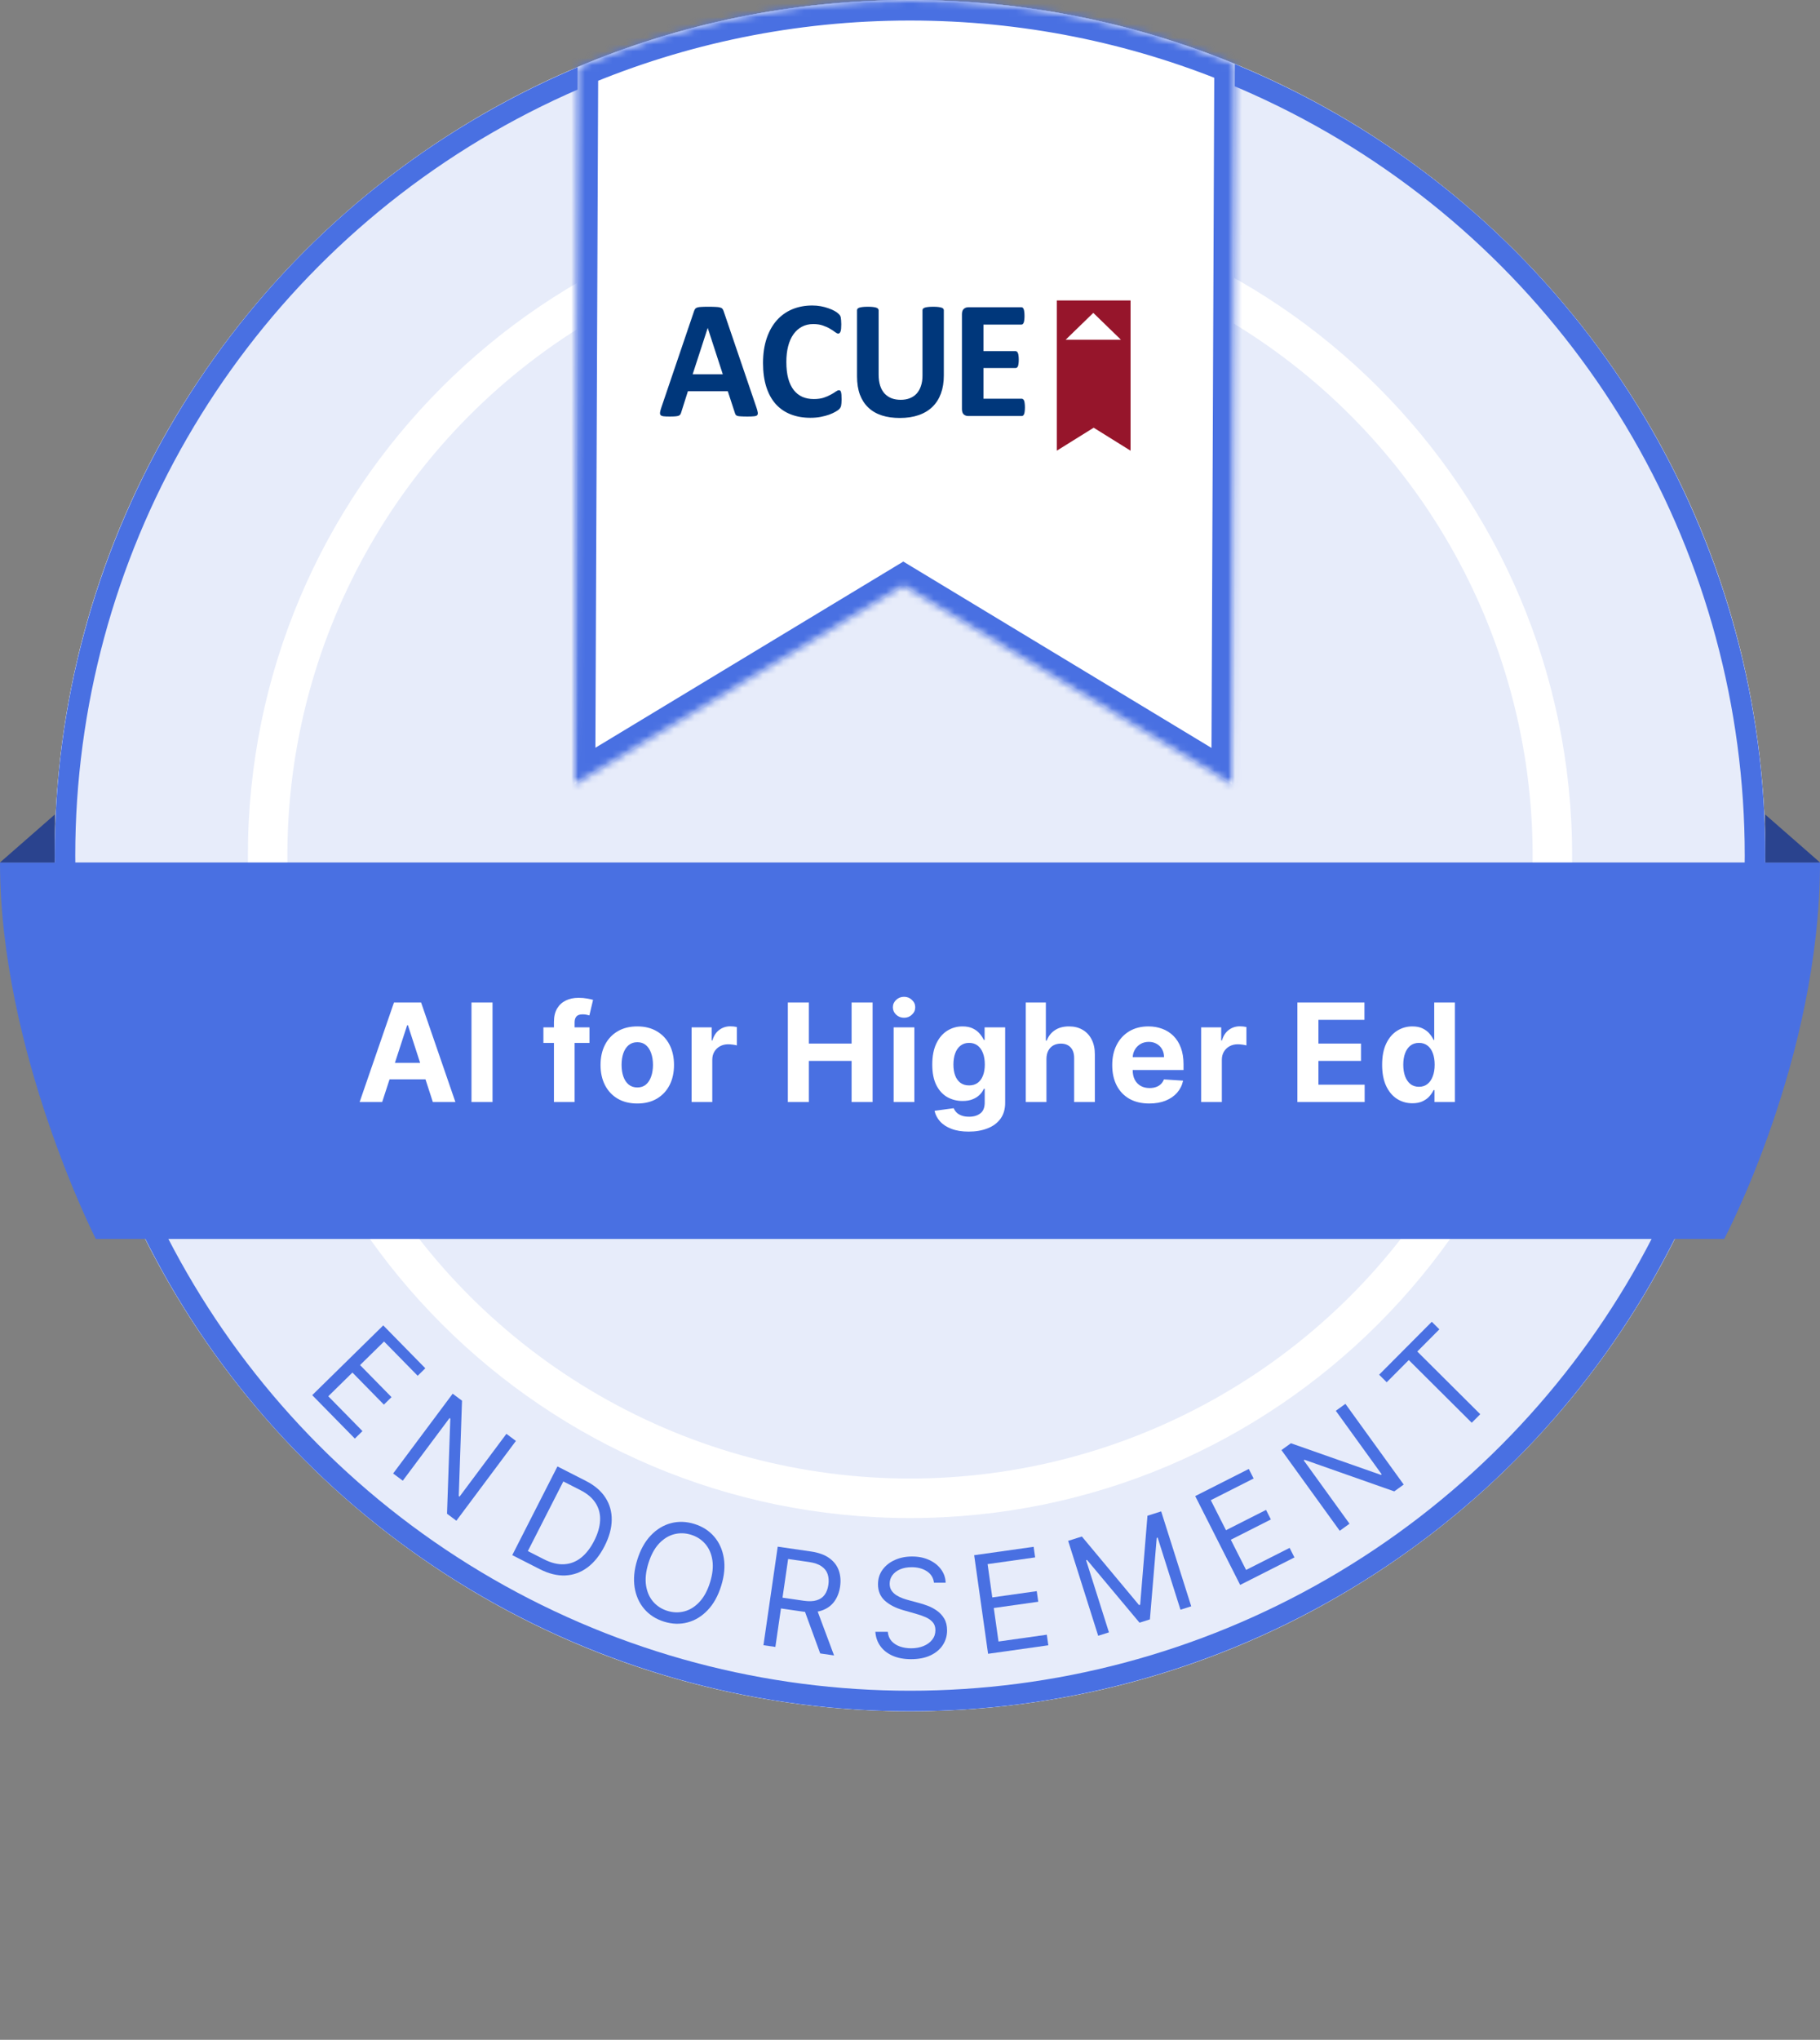 <?xml version="1.0" encoding="UTF-8"?> <svg xmlns="http://www.w3.org/2000/svg" width="266" height="298" viewBox="0 0 266 298" fill="none"><rect x="0" y="0" width="266" height="298" fill="#808080" stroke="none"/><circle cx="133" cy="125" r="125" fill="white"></circle><circle cx="133" cy="125" r="91" fill="#E7ECFA"></circle><path d="M258 125C258 194.036 202.036 250 133 250C63.964 250 8 194.036 8 125C8 55.964 63.964 0 133 0C202.036 0 258 55.964 258 125ZM36.227 125C36.227 178.446 79.554 221.773 133 221.773C186.446 221.773 229.773 178.446 229.773 125C229.773 71.554 186.446 28.227 133 28.227C79.554 28.227 36.227 71.554 36.227 125Z" fill="#E7ECFA"></path><circle cx="133" cy="125" r="123.5" stroke="#4970E2" stroke-width="3"></circle><path d="M45.632 203.82L56.013 193.63L62.162 199.895L61.047 200.99L56.132 195.982L52.624 199.425L57.221 204.108L56.106 205.203L51.509 200.519L47.981 203.982L52.976 209.071L51.861 210.165L45.632 203.82Z" fill="#4970E2"></path><path d="M75.402 210.508L66.701 222.164L65.335 221.144L65.815 207.251L65.701 207.166L58.869 216.317L57.458 215.264L66.159 203.608L67.525 204.628L67.05 218.561L67.164 218.646L74.013 209.471L75.402 210.508Z" fill="#4970E2"></path><path d="M78.868 229.23L74.869 227.192L81.473 214.233L85.65 216.361C86.907 217.002 87.85 217.81 88.48 218.784C89.112 219.755 89.421 220.845 89.405 222.054C89.391 223.258 89.043 224.531 88.359 225.873C87.671 227.223 86.838 228.263 85.861 228.992C84.885 229.717 83.805 230.107 82.618 230.161C81.434 230.212 80.184 229.901 78.868 229.23ZM77.147 226.6L79.476 227.787C80.548 228.333 81.541 228.579 82.456 228.524C83.371 228.47 84.197 228.149 84.932 227.562C85.667 226.975 86.303 226.154 86.84 225.099C87.374 224.053 87.662 223.065 87.705 222.136C87.75 221.202 87.537 220.36 87.064 219.609C86.593 218.853 85.852 218.218 84.839 217.702L82.333 216.425L77.147 226.6Z" fill="#4970E2"></path><path d="M105.404 231.677C104.949 233.142 104.292 234.326 103.431 235.229C102.571 236.132 101.59 236.73 100.488 237.022C99.385 237.315 98.242 237.277 97.057 236.909C95.872 236.542 94.909 235.925 94.166 235.06C93.423 234.195 92.953 233.147 92.755 231.915C92.557 230.684 92.685 229.336 93.14 227.87C93.595 226.405 94.252 225.221 95.113 224.318C95.973 223.415 96.954 222.818 98.056 222.525C99.159 222.233 100.302 222.27 101.487 222.638C102.672 223.006 103.635 223.622 104.378 224.487C105.121 225.352 105.591 226.401 105.789 227.632C105.987 228.864 105.859 230.212 105.404 231.677ZM103.776 231.172C104.149 229.969 104.263 228.891 104.118 227.939C103.976 226.988 103.631 226.194 103.08 225.557C102.533 224.921 101.84 224.473 100.998 224.212C100.157 223.951 99.329 223.927 98.515 224.14C97.704 224.354 96.97 224.813 96.31 225.515C95.656 226.219 95.141 227.173 94.768 228.376C94.395 229.579 94.279 230.656 94.42 231.607C94.565 232.559 94.911 233.353 95.458 233.989C96.009 234.626 96.705 235.075 97.546 235.336C98.387 235.597 99.212 235.62 100.023 235.406C100.837 235.192 101.572 234.734 102.227 234.03C102.886 233.327 103.403 232.375 103.776 231.172Z" fill="#4970E2"></path><path d="M111.581 240.35L113.668 225.955L118.532 226.66C119.656 226.823 120.551 227.149 121.217 227.638C121.884 228.122 122.342 228.722 122.593 229.438C122.843 230.153 122.907 230.935 122.784 231.783C122.661 232.631 122.379 233.358 121.937 233.964C121.495 234.57 120.888 235.008 120.117 235.279C119.346 235.546 118.404 235.598 117.288 235.436L113.352 234.866L113.58 233.291L117.46 233.854C118.229 233.965 118.864 233.942 119.365 233.785C119.871 233.629 120.259 233.36 120.53 232.978C120.806 232.592 120.985 232.111 121.069 231.535C121.152 230.958 121.118 230.439 120.965 229.977C120.811 229.514 120.515 229.132 120.076 228.829C119.637 228.521 119.029 228.311 118.251 228.198L115.187 227.754L113.324 240.603L111.581 240.35ZM119.294 234.866L121.9 241.846L119.875 241.552L117.326 234.581L119.294 234.866Z" fill="#4970E2"></path><path d="M136.505 231.223C136.419 230.504 136.072 229.945 135.466 229.548C134.859 229.152 134.115 228.954 133.235 228.955C132.591 228.956 132.027 229.061 131.545 229.27C131.067 229.479 130.693 229.766 130.424 230.131C130.159 230.496 130.027 230.911 130.028 231.375C130.029 231.763 130.121 232.096 130.306 232.376C130.496 232.65 130.738 232.879 131.032 233.063C131.326 233.243 131.634 233.392 131.956 233.51C132.278 233.623 132.574 233.715 132.844 233.785L134.322 234.181C134.701 234.28 135.122 234.416 135.587 234.591C136.056 234.765 136.503 235.004 136.93 235.306C137.361 235.604 137.717 235.987 137.997 236.455C138.277 236.924 138.418 237.499 138.419 238.181C138.42 238.967 138.215 239.677 137.804 240.312C137.397 240.947 136.802 241.452 136.016 241.827C135.235 242.203 134.286 242.391 133.169 242.393C132.127 242.394 131.225 242.227 130.462 241.892C129.704 241.557 129.107 241.089 128.67 240.489C128.239 239.888 127.994 239.19 127.936 238.395L129.754 238.392C129.802 238.941 129.988 239.395 130.31 239.755C130.637 240.109 131.05 240.374 131.547 240.548C132.049 240.718 132.589 240.803 133.167 240.802C133.839 240.801 134.443 240.691 134.977 240.472C135.512 240.249 135.935 239.941 136.247 239.547C136.559 239.149 136.715 238.685 136.714 238.155C136.713 237.672 136.578 237.279 136.307 236.976C136.037 236.674 135.682 236.428 135.241 236.239C134.8 236.05 134.324 235.885 133.813 235.744L132.022 235.235C130.885 234.91 129.985 234.445 129.321 233.84C128.658 233.235 128.325 232.442 128.324 231.462C128.322 230.648 128.541 229.937 128.981 229.331C129.425 228.719 130.021 228.245 130.769 227.908C131.521 227.566 132.361 227.394 133.289 227.393C134.227 227.391 135.06 227.558 135.79 227.893C136.52 228.224 137.098 228.677 137.525 229.254C137.957 229.831 138.185 230.487 138.21 231.221L136.505 231.223Z" fill="#4970E2"></path><path d="M144.411 241.605L142.378 227.202L151.07 225.976L151.289 227.523L144.34 228.504L145.027 233.37L151.525 232.453L151.744 234L145.246 234.917L145.936 239.812L152.997 238.816L153.215 240.363L144.411 241.605Z" fill="#4970E2"></path><path d="M156.115 225.106L158.119 224.471L166.476 234.49L166.639 234.438L167.707 221.435L169.711 220.801L174.102 234.668L172.531 235.165L169.195 224.629L169.059 224.672L168.062 236.58L166.545 237.06L158.876 227.897L158.74 227.94L162.076 238.475L160.505 238.973L156.115 225.106Z" fill="#4970E2"></path><path d="M181.255 231.543L174.685 218.566L182.516 214.601L183.222 215.995L176.962 219.165L179.182 223.55L185.037 220.585L185.742 221.979L179.888 224.944L182.12 229.354L188.482 226.133L189.188 227.527L181.255 231.543Z" fill="#4970E2"></path><path d="M196.638 205.09L205.157 216.88L203.775 217.878L190.662 213.263L190.547 213.346L197.235 222.603L195.808 223.635L187.289 211.845L188.671 210.846L201.823 215.468L201.939 215.385L195.234 206.105L196.638 205.09Z" fill="#4970E2"></path><path d="M202.673 201.935L201.566 200.832L209.262 193.101L210.369 194.203L207.143 197.445L216.344 206.604L215.101 207.852L205.9 198.693L202.673 201.935Z" fill="#4970E2"></path><path d="M0 126H266C266 154.6 252 181 252 181H14C14 181 0 153.5 0 126Z" fill="#4970E2"></path><path d="M8 119L0 126H8V119Z" fill="#2A438E"></path><path d="M258 119L266 126H258V119Z" fill="#2A438E"></path><path d="M55.855 161H52.56L57.581 146.455H61.544L66.558 161H63.263L59.62 149.778H59.506L55.855 161ZM55.649 155.283H63.433V157.683H55.649V155.283ZM71.984 146.455V161H68.909V146.455H71.984ZM86.153 150.091V152.364H79.42V150.091H86.153ZM80.961 161V149.303C80.961 148.512 81.115 147.856 81.423 147.335C81.736 146.814 82.162 146.424 82.701 146.163C83.241 145.903 83.854 145.773 84.541 145.773C85.005 145.773 85.429 145.808 85.812 145.879C86.201 145.95 86.489 146.014 86.679 146.071L86.139 148.344C86.021 148.306 85.874 148.27 85.699 148.237C85.528 148.204 85.353 148.188 85.173 148.188C84.728 148.188 84.418 148.292 84.243 148.5C84.067 148.704 83.98 148.99 83.98 149.359V161H80.961ZM93.14 161.213C92.037 161.213 91.083 160.979 90.278 160.51C89.478 160.036 88.86 159.378 88.424 158.536C87.988 157.688 87.771 156.705 87.771 155.588C87.771 154.461 87.988 153.476 88.424 152.634C88.86 151.786 89.478 151.128 90.278 150.659C91.083 150.186 92.037 149.949 93.14 149.949C94.243 149.949 95.195 150.186 95.995 150.659C96.8 151.128 97.42 151.786 97.856 152.634C98.291 153.476 98.509 154.461 98.509 155.588C98.509 156.705 98.291 157.688 97.856 158.536C97.42 159.378 96.8 160.036 95.995 160.51C95.195 160.979 94.243 161.213 93.14 161.213ZM93.154 158.869C93.656 158.869 94.075 158.727 94.411 158.443C94.747 158.154 95.001 157.761 95.171 157.264C95.346 156.767 95.434 156.201 95.434 155.567C95.434 154.932 95.346 154.366 95.171 153.869C95.001 153.372 94.747 152.979 94.411 152.69C94.075 152.402 93.656 152.257 93.154 152.257C92.647 152.257 92.221 152.402 91.876 152.69C91.535 152.979 91.277 153.372 91.102 153.869C90.931 154.366 90.846 154.932 90.846 155.567C90.846 156.201 90.931 156.767 91.102 157.264C91.277 157.761 91.535 158.154 91.876 158.443C92.221 158.727 92.647 158.869 93.154 158.869ZM101.077 161V150.091H104.01V151.994H104.123C104.322 151.317 104.656 150.806 105.125 150.46C105.594 150.11 106.133 149.935 106.744 149.935C106.896 149.935 107.059 149.944 107.234 149.963C107.409 149.982 107.563 150.008 107.696 150.041V152.726C107.554 152.683 107.357 152.645 107.106 152.612C106.855 152.579 106.626 152.562 106.417 152.562C105.972 152.562 105.575 152.66 105.224 152.854C104.879 153.043 104.604 153.308 104.4 153.649C104.202 153.99 104.102 154.383 104.102 154.828V161H101.077ZM115.146 161V146.455H118.221V152.456H124.464V146.455H127.532V161H124.464V154.991H118.221V161H115.146ZM130.611 161V150.091H133.636V161H130.611ZM132.131 148.685C131.681 148.685 131.295 148.536 130.973 148.237C130.656 147.934 130.497 147.572 130.497 147.151C130.497 146.734 130.656 146.376 130.973 146.078C131.295 145.775 131.681 145.624 132.131 145.624C132.581 145.624 132.964 145.775 133.281 146.078C133.603 146.376 133.764 146.734 133.764 147.151C133.764 147.572 133.603 147.934 133.281 148.237C132.964 148.536 132.581 148.685 132.131 148.685ZM141.575 165.318C140.595 165.318 139.754 165.183 139.054 164.913C138.358 164.648 137.804 164.286 137.392 163.827C136.98 163.367 136.712 162.851 136.589 162.278L139.387 161.902C139.473 162.12 139.608 162.323 139.792 162.513C139.977 162.702 140.221 162.854 140.524 162.967C140.832 163.086 141.206 163.145 141.646 163.145C142.304 163.145 142.846 162.984 143.272 162.662C143.703 162.345 143.919 161.812 143.919 161.064V159.068H143.791C143.658 159.371 143.459 159.658 143.194 159.928C142.929 160.197 142.588 160.418 142.171 160.588C141.755 160.759 141.258 160.844 140.68 160.844C139.861 160.844 139.115 160.654 138.443 160.276C137.775 159.892 137.243 159.307 136.845 158.521C136.452 157.731 136.255 156.732 136.255 155.524C136.255 154.288 136.457 153.256 136.859 152.428C137.261 151.599 137.796 150.979 138.464 150.567C139.136 150.155 139.873 149.949 140.673 149.949C141.284 149.949 141.795 150.053 142.207 150.261C142.619 150.465 142.95 150.721 143.201 151.028C143.457 151.331 143.653 151.63 143.791 151.923H143.904V150.091H146.909V161.107C146.909 162.035 146.681 162.811 146.227 163.436C145.772 164.061 145.143 164.53 144.338 164.842C143.537 165.16 142.617 165.318 141.575 165.318ZM141.639 158.571C142.127 158.571 142.538 158.45 142.875 158.209C143.216 157.963 143.476 157.612 143.656 157.158C143.841 156.698 143.933 156.149 143.933 155.51C143.933 154.871 143.843 154.317 143.663 153.848C143.483 153.375 143.223 153.008 142.882 152.747C142.541 152.487 142.127 152.357 141.639 152.357C141.142 152.357 140.723 152.491 140.382 152.761C140.041 153.027 139.783 153.396 139.608 153.869C139.432 154.343 139.345 154.89 139.345 155.51C139.345 156.14 139.432 156.684 139.608 157.143C139.787 157.598 140.046 157.951 140.382 158.202C140.723 158.448 141.142 158.571 141.639 158.571ZM152.942 154.693V161H149.916V146.455H152.857V152.016H152.985C153.231 151.372 153.628 150.867 154.178 150.503C154.727 150.134 155.416 149.949 156.244 149.949C157.002 149.949 157.663 150.115 158.226 150.446C158.794 150.773 159.235 151.244 159.547 151.859C159.864 152.47 160.021 153.202 160.016 154.054V161H156.99V154.594C156.995 153.921 156.825 153.398 156.479 153.024C156.138 152.65 155.66 152.463 155.044 152.463C154.632 152.463 154.268 152.551 153.95 152.726C153.638 152.901 153.392 153.157 153.212 153.493C153.037 153.824 152.947 154.224 152.942 154.693ZM167.968 161.213C166.846 161.213 165.88 160.986 165.071 160.531C164.266 160.072 163.646 159.423 163.21 158.585C162.774 157.742 162.556 156.746 162.556 155.595C162.556 154.473 162.774 153.488 163.21 152.641C163.646 151.793 164.259 151.133 165.049 150.659C165.845 150.186 166.778 149.949 167.848 149.949C168.567 149.949 169.237 150.065 169.858 150.297C170.483 150.524 171.027 150.867 171.491 151.327C171.96 151.786 172.324 152.364 172.585 153.06C172.845 153.751 172.976 154.561 172.976 155.489V156.32H163.764V154.445H170.128C170.128 154.009 170.033 153.623 169.843 153.287C169.654 152.951 169.391 152.688 169.055 152.499C168.724 152.304 168.338 152.207 167.897 152.207C167.438 152.207 167.031 152.314 166.676 152.527C166.325 152.735 166.051 153.017 165.852 153.372C165.653 153.723 165.551 154.113 165.547 154.544V156.327C165.547 156.866 165.646 157.333 165.845 157.726C166.048 158.119 166.335 158.422 166.704 158.635C167.074 158.848 167.512 158.955 168.018 158.955C168.354 158.955 168.662 158.907 168.941 158.812C169.221 158.718 169.46 158.576 169.659 158.386C169.858 158.197 170.009 157.965 170.113 157.69L172.912 157.875C172.77 158.547 172.478 159.134 172.038 159.636C171.602 160.134 171.039 160.522 170.348 160.801C169.661 161.076 168.868 161.213 167.968 161.213ZM175.55 161V150.091H178.483V151.994H178.597C178.796 151.317 179.13 150.806 179.598 150.46C180.067 150.11 180.607 149.935 181.218 149.935C181.369 149.935 181.532 149.944 181.708 149.963C181.883 149.982 182.037 150.008 182.169 150.041V152.726C182.027 152.683 181.831 152.645 181.58 152.612C181.329 152.579 181.099 152.562 180.891 152.562C180.446 152.562 180.048 152.66 179.698 152.854C179.352 153.043 179.077 153.308 178.874 153.649C178.675 153.99 178.576 154.383 178.576 154.828V161H175.55ZM189.619 161V146.455H199.42V148.99H192.695V152.456H198.916V154.991H192.695V158.464H199.449V161H189.619ZM206.428 161.178C205.6 161.178 204.849 160.964 204.177 160.538C203.509 160.107 202.979 159.475 202.586 158.642C202.198 157.804 202.004 156.777 202.004 155.56C202.004 154.31 202.205 153.27 202.607 152.442C203.01 151.608 203.545 150.986 204.213 150.574C204.885 150.157 205.621 149.949 206.421 149.949C207.032 149.949 207.541 150.053 207.948 150.261C208.36 150.465 208.692 150.721 208.943 151.028C209.198 151.331 209.392 151.63 209.525 151.923H209.617V146.455H212.636V161H209.653V159.253H209.525C209.383 159.556 209.182 159.857 208.921 160.155C208.666 160.448 208.332 160.692 207.92 160.886C207.513 161.08 207.016 161.178 206.428 161.178ZM207.387 158.77C207.875 158.77 208.287 158.637 208.623 158.372C208.964 158.102 209.224 157.726 209.404 157.243C209.589 156.76 209.681 156.194 209.681 155.545C209.681 154.897 209.591 154.333 209.411 153.855C209.231 153.377 208.971 153.008 208.63 152.747C208.289 152.487 207.875 152.357 207.387 152.357C206.89 152.357 206.471 152.491 206.13 152.761C205.789 153.031 205.531 153.405 205.356 153.884C205.181 154.362 205.093 154.916 205.093 155.545C205.093 156.18 205.181 156.741 205.356 157.229C205.536 157.712 205.794 158.09 206.13 158.365C206.471 158.635 206.89 158.77 207.387 158.77Z" fill="white"></path><mask id="path-20-inside-1_16887_1087" fill="white"><path d="M132.999 0C149.805 0 165.837 3.317 180.475 9.332L180.043 114.571L132.021 85.545L84 114.571L84.43 9.787C99.362 3.485 115.773 0 132.999 0Z"></path></mask><path d="M132.999 0C149.805 0 165.837 3.317 180.475 9.332L180.043 114.571L132.021 85.545L84 114.571L84.43 9.787C99.362 3.485 115.773 0 132.999 0Z" fill="white"></path><path d="M180.475 9.332L183.475 9.344L183.483 7.325L181.615 6.557L180.475 9.332ZM180.043 114.571L178.491 117.139L183.021 119.877L183.043 114.584L180.043 114.571ZM132.021 85.545L133.573 82.978L132.021 82.04L130.47 82.978L132.021 85.545ZM84 114.571L81 114.559L80.978 119.903L85.552 117.139L84 114.571ZM84.43 9.787L83.263 7.023L81.438 7.794L81.43 9.775L84.43 9.787ZM132.999 0V3C149.407 3 165.052 6.238 179.334 12.107L180.475 9.332L181.615 6.557C166.621 0.397 150.203 -3 132.999 -3V0ZM180.475 9.332L177.475 9.32L177.043 114.559L180.043 114.571L183.043 114.584L183.475 9.344L180.475 9.332ZM180.043 114.571L181.595 112.004L133.573 82.978L132.021 85.545L130.47 88.112L178.491 117.139L180.043 114.571ZM132.021 85.545L130.47 82.978L82.448 112.004L84 114.571L85.552 117.139L133.573 88.112L132.021 85.545ZM84 114.571L87 114.584L87.43 9.799L84.43 9.787L81.43 9.775L81 114.559L84 114.571ZM84.43 9.787L85.596 12.551C100.166 6.402 116.181 3 132.999 3V0V-3C115.365 -3 98.557 0.568 83.263 7.023L84.43 9.787Z" fill="#4970E2" mask="url(#path-20-inside-1_16887_1087)"></path><g clip-path="url(#clip0_16887_1087)"><path d="M154.455 43.891H165.235V65.841L159.845 62.486L154.455 65.841V43.891Z" fill="#96152B"></path><path d="M159.789 45.71L163.831 49.634H155.747L159.789 45.71Z" fill="white"></path><path d="M110.571 59.576C110.667 59.87 110.727 60.104 110.751 60.276C110.775 60.448 110.743 60.579 110.655 60.669C110.567 60.751 110.411 60.8 110.187 60.816C109.963 60.841 109.655 60.853 109.263 60.853C108.855 60.853 108.535 60.845 108.303 60.828C108.079 60.82 107.907 60.8 107.787 60.767C107.667 60.726 107.583 60.673 107.535 60.607C107.487 60.542 107.447 60.456 107.415 60.349L106.371 57.156H100.539L99.555 60.263C99.523 60.378 99.479 60.476 99.423 60.558C99.375 60.632 99.291 60.693 99.171 60.742C99.059 60.783 98.895 60.812 98.679 60.828C98.471 60.845 98.195 60.853 97.851 60.853C97.483 60.853 97.195 60.841 96.987 60.816C96.779 60.791 96.635 60.734 96.555 60.644C96.475 60.546 96.447 60.411 96.471 60.239C96.495 60.067 96.555 59.838 96.651 59.551L101.439 45.453C101.487 45.313 101.543 45.203 101.607 45.121C101.671 45.031 101.771 44.966 101.907 44.925C102.051 44.876 102.247 44.847 102.495 44.839C102.743 44.822 103.071 44.814 103.479 44.814C103.951 44.814 104.327 44.822 104.607 44.839C104.887 44.847 105.103 44.876 105.255 44.925C105.415 44.966 105.527 45.031 105.591 45.121C105.663 45.211 105.723 45.334 105.771 45.489L110.571 59.576ZM103.443 47.921H103.431L101.235 54.676H105.639L103.443 47.921ZM123.004 58.372C123.004 58.577 122.996 58.753 122.98 58.9C122.972 59.039 122.956 59.162 122.932 59.269C122.908 59.367 122.876 59.453 122.836 59.526C122.796 59.6 122.732 59.686 122.644 59.785C122.556 59.875 122.384 59.993 122.128 60.141C121.88 60.288 121.572 60.431 121.204 60.57C120.844 60.701 120.428 60.812 119.956 60.902C119.492 60.992 118.988 61.037 118.444 61.037C117.38 61.037 116.42 60.869 115.564 60.534C114.708 60.198 113.98 59.698 113.38 59.035C112.78 58.364 112.32 57.529 112 56.53C111.68 55.531 111.52 54.369 111.52 53.042C111.52 51.691 111.696 50.492 112.048 49.444C112.4 48.396 112.892 47.516 113.524 46.804C114.156 46.091 114.912 45.551 115.792 45.182C116.68 44.814 117.656 44.63 118.72 44.63C119.152 44.63 119.568 44.667 119.968 44.74C120.368 44.814 120.736 44.912 121.072 45.035C121.416 45.15 121.724 45.285 121.996 45.44C122.268 45.596 122.456 45.731 122.56 45.846C122.672 45.952 122.748 46.042 122.788 46.116C122.828 46.19 122.86 46.284 122.884 46.398C122.908 46.513 122.924 46.648 122.932 46.804C122.948 46.959 122.956 47.151 122.956 47.381C122.956 47.626 122.948 47.835 122.932 48.007C122.916 48.179 122.888 48.318 122.848 48.425C122.808 48.531 122.76 48.609 122.704 48.658C122.648 48.707 122.584 48.732 122.512 48.732C122.392 48.732 122.24 48.662 122.056 48.523C121.872 48.376 121.632 48.216 121.336 48.044C121.048 47.864 120.7 47.704 120.292 47.565C119.892 47.418 119.412 47.344 118.852 47.344C118.236 47.344 117.684 47.475 117.196 47.737C116.716 47.991 116.304 48.359 115.96 48.842C115.624 49.317 115.368 49.894 115.192 50.574C115.016 51.253 114.928 52.019 114.928 52.87C114.928 53.804 115.02 54.614 115.204 55.302C115.396 55.981 115.664 56.542 116.008 56.984C116.36 57.426 116.78 57.758 117.268 57.979C117.764 58.192 118.32 58.298 118.936 58.298C119.496 58.298 119.98 58.233 120.388 58.102C120.796 57.963 121.144 57.811 121.432 57.648C121.728 57.484 121.968 57.337 122.152 57.206C122.344 57.075 122.492 57.009 122.596 57.009C122.676 57.009 122.74 57.025 122.788 57.058C122.836 57.091 122.876 57.156 122.908 57.255C122.94 57.353 122.964 57.492 122.98 57.672C122.996 57.844 123.004 58.077 123.004 58.372ZM137.944 54.86C137.944 55.834 137.804 56.706 137.524 57.476C137.244 58.245 136.832 58.896 136.288 59.428C135.744 59.961 135.072 60.366 134.272 60.644C133.472 60.922 132.552 61.062 131.512 61.062C130.536 61.062 129.66 60.939 128.884 60.693C128.108 60.439 127.452 60.059 126.916 59.551C126.38 59.044 125.968 58.413 125.68 57.66C125.4 56.898 125.26 56.01 125.26 54.995V45.33C125.26 45.248 125.284 45.174 125.332 45.109C125.38 45.043 125.464 44.99 125.584 44.949C125.712 44.908 125.876 44.876 126.076 44.851C126.276 44.826 126.532 44.814 126.844 44.814C127.148 44.814 127.4 44.826 127.6 44.851C127.8 44.876 127.96 44.908 128.08 44.949C128.2 44.99 128.284 45.043 128.332 45.109C128.388 45.174 128.416 45.248 128.416 45.33V54.712C128.416 55.343 128.492 55.891 128.644 56.358C128.796 56.817 129.012 57.197 129.292 57.5C129.58 57.803 129.92 58.032 130.312 58.188C130.712 58.335 131.156 58.409 131.644 58.409C132.14 58.409 132.584 58.331 132.976 58.176C133.368 58.02 133.7 57.795 133.972 57.5C134.244 57.197 134.452 56.829 134.596 56.395C134.748 55.953 134.824 55.453 134.824 54.897V45.33C134.824 45.248 134.848 45.174 134.896 45.109C134.944 45.043 135.028 44.99 135.148 44.949C135.268 44.908 135.428 44.876 135.628 44.851C135.836 44.826 136.092 44.814 136.396 44.814C136.7 44.814 136.948 44.826 137.14 44.851C137.34 44.876 137.5 44.908 137.62 44.949C137.74 44.99 137.824 45.043 137.872 45.109C137.92 45.174 137.944 45.248 137.944 45.33V54.86ZM149.795 59.514C149.795 59.752 149.783 59.952 149.759 60.116C149.743 60.272 149.715 60.398 149.675 60.497C149.635 60.595 149.583 60.669 149.519 60.718C149.463 60.759 149.399 60.779 149.327 60.779H141.527C141.263 60.779 141.039 60.701 140.855 60.546C140.679 60.382 140.591 60.12 140.591 59.76V45.907C140.591 45.547 140.679 45.289 140.855 45.133C141.039 44.97 141.263 44.888 141.527 44.888H149.279C149.351 44.888 149.415 44.908 149.471 44.949C149.527 44.99 149.575 45.064 149.615 45.17C149.655 45.269 149.683 45.4 149.699 45.563C149.723 45.719 149.735 45.919 149.735 46.165C149.735 46.394 149.723 46.591 149.699 46.755C149.683 46.91 149.655 47.037 149.615 47.135C149.575 47.233 149.527 47.307 149.471 47.356C149.415 47.397 149.351 47.418 149.279 47.418H143.735V51.298H148.427C148.499 51.298 148.563 51.323 148.619 51.372C148.683 51.413 148.735 51.483 148.775 51.581C148.815 51.671 148.843 51.798 148.859 51.962C148.883 52.117 148.895 52.309 148.895 52.539C148.895 52.776 148.883 52.973 148.859 53.128C148.843 53.284 148.815 53.411 148.775 53.509C148.735 53.599 148.683 53.664 148.619 53.705C148.563 53.746 148.499 53.767 148.427 53.767H143.735V58.249H149.327C149.399 58.249 149.463 58.274 149.519 58.323C149.583 58.364 149.635 58.434 149.675 58.532C149.715 58.63 149.743 58.761 149.759 58.925C149.783 59.08 149.795 59.277 149.795 59.514Z" fill="#00377B"></path></g><defs><clipPath id="clip0_16887_1087"><rect width="70" height="22" fill="white" transform="translate(96.186 43.891)"></rect></clipPath></defs></svg> 